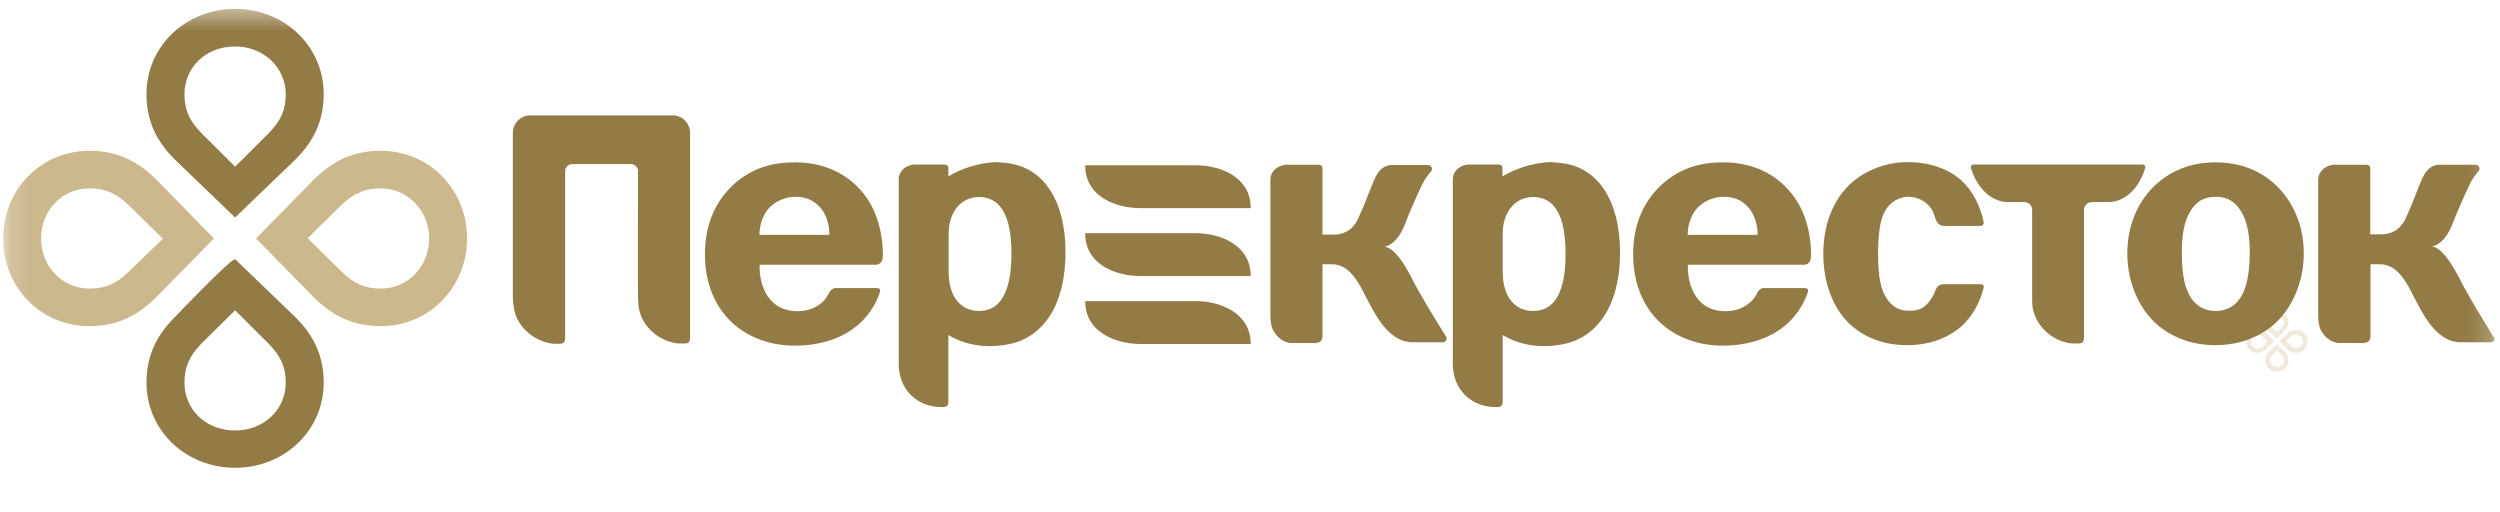 <?xml version="1.0" encoding="UTF-8"?> <svg xmlns="http://www.w3.org/2000/svg" width="122" height="25" viewBox="0 0 122 25" fill="none"><g clip-path="url(#clip0_541_1713)"><mask id="mask0_541_1713" style="mask-type:luminance" maskUnits="userSpaceOnUse" x="0" y="0" width="122" height="25"><path d="M121.8 0.434H0.152V24.262H121.8V0.434Z" fill="white"></path></mask><g mask="url(#mask0_541_1713)"><g opacity="0.3"><mask id="mask1_541_1713" style="mask-type:luminance" maskUnits="userSpaceOnUse" x="89" y="-3" width="45" height="23"><path d="M133.156 -2.775H89.059V19.325H133.156V-2.775Z" fill="white"></path></mask><g mask="url(#mask1_541_1713)"><path d="M112.046 16.092C111.856 16.092 111.725 16.174 111.618 16.268L111.309 16.574C111.285 16.597 111.262 16.621 111.262 16.656C111.262 16.691 111.285 16.715 111.309 16.738L111.618 17.044C111.725 17.15 111.856 17.22 112.046 17.22C112.367 17.22 112.604 16.973 112.604 16.656C112.604 16.339 112.367 16.092 112.046 16.092ZM112.046 16.327C112.224 16.327 112.367 16.468 112.367 16.656C112.367 16.844 112.224 16.985 112.046 16.985C111.939 16.985 111.868 16.95 111.784 16.868L111.559 16.644L111.784 16.421C111.868 16.35 111.939 16.327 112.046 16.327Z" fill="#CCB88D"></path></g><mask id="mask2_541_1713" style="mask-type:luminance" maskUnits="userSpaceOnUse" x="89" y="-3" width="45" height="23"><path d="M133.156 -2.775H89.059V19.325H133.156V-2.775Z" fill="white"></path></mask><g mask="url(#mask2_541_1713)"><path d="M110.17 16.092C109.861 16.092 109.611 16.339 109.611 16.656C109.611 16.973 109.849 17.22 110.17 17.22C110.36 17.22 110.49 17.138 110.597 17.044L110.906 16.738C110.93 16.715 110.954 16.691 110.954 16.656C110.954 16.621 110.942 16.597 110.906 16.574L110.597 16.268C110.49 16.162 110.36 16.092 110.17 16.092ZM110.17 16.327C110.277 16.327 110.348 16.362 110.431 16.445L110.657 16.668L110.431 16.891C110.348 16.973 110.277 17.009 110.17 17.009C109.991 17.009 109.849 16.856 109.849 16.68C109.849 16.468 109.991 16.327 110.17 16.327Z" fill="#CCB88D"></path></g><mask id="mask3_541_1713" style="mask-type:luminance" maskUnits="userSpaceOnUse" x="89" y="-3" width="45" height="23"><path d="M133.156 -2.775H89.059V19.325H133.156V-2.775Z" fill="white"></path></mask><g mask="url(#mask3_541_1713)"><path d="M111.107 16.809C111.072 16.809 111.048 16.832 111.024 16.856L110.715 17.162C110.608 17.267 110.537 17.397 110.537 17.585C110.537 17.89 110.787 18.137 111.107 18.137C111.428 18.137 111.678 17.902 111.678 17.585C111.678 17.397 111.594 17.267 111.499 17.162L111.19 16.856C111.167 16.832 111.143 16.809 111.107 16.809ZM111.107 17.103L111.333 17.326C111.416 17.408 111.452 17.479 111.452 17.585C111.452 17.761 111.309 17.902 111.119 17.902C110.929 17.902 110.787 17.761 110.787 17.585C110.787 17.479 110.822 17.408 110.893 17.326L111.107 17.103Z" fill="#CCB88D"></path></g><mask id="mask4_541_1713" style="mask-type:luminance" maskUnits="userSpaceOnUse" x="89" y="-3" width="45" height="23"><path d="M133.156 -2.775H89.059V19.325H133.156V-2.775Z" fill="white"></path></mask><g mask="url(#mask4_541_1713)"><path d="M111.107 15.175C110.787 15.175 110.537 15.41 110.537 15.727C110.537 15.916 110.62 16.045 110.715 16.151L111.024 16.456C111.048 16.48 111.072 16.503 111.107 16.503C111.143 16.503 111.167 16.48 111.19 16.456L111.499 16.151C111.606 16.045 111.678 15.916 111.678 15.727C111.678 15.41 111.428 15.175 111.107 15.175ZM111.107 15.41C111.297 15.41 111.44 15.551 111.44 15.727C111.44 15.833 111.404 15.904 111.333 15.986L111.107 16.209L110.882 15.986C110.798 15.904 110.763 15.833 110.763 15.727C110.775 15.551 110.917 15.41 111.107 15.41Z" fill="#CCB88D"></path></g></g></g><mask id="mask5_541_1713" style="mask-type:luminance" maskUnits="userSpaceOnUse" x="0" y="0" width="122" height="25"><path d="M121.8 0.434H0.152V24.262H121.8V0.434Z" fill="white"></path></mask><g mask="url(#mask5_541_1713)"><path d="M109.384 14.446C109.063 14.998 108.588 15.175 108.125 15.175C107.662 15.175 107.186 14.998 106.866 14.446C106.664 14.093 106.474 13.529 106.474 12.365C106.474 11.731 106.509 10.896 106.913 10.273C107.198 9.814 107.578 9.603 108.125 9.603C108.671 9.603 109.04 9.814 109.337 10.273C109.74 10.896 109.788 11.719 109.788 12.365C109.776 13.529 109.586 14.082 109.384 14.446ZM108.125 7.922C107.269 7.922 106.117 8.122 105.107 9.097C104.692 9.497 103.812 10.567 103.812 12.365C103.812 13.752 104.359 14.987 105.167 15.751C105.761 16.303 106.735 16.844 108.113 16.844C109.491 16.844 110.465 16.303 111.059 15.751C111.879 14.975 112.425 13.741 112.425 12.365C112.425 10.567 111.534 9.497 111.13 9.097C110.132 8.122 108.968 7.922 108.125 7.922Z" fill="#937B46"></path></g><mask id="mask6_541_1713" style="mask-type:luminance" maskUnits="userSpaceOnUse" x="0" y="0" width="122" height="25"><path d="M121.8 0.434H0.152V24.262H121.8V0.434Z" fill="white"></path></mask><g mask="url(#mask6_541_1713)"><path d="M93.134 9.603C93.61 9.603 94.002 9.85 94.227 10.155C94.322 10.285 94.394 10.473 94.453 10.684C94.524 10.884 94.655 11.025 94.869 11.025H96.651C96.746 11.025 96.817 10.943 96.805 10.849C96.651 10.073 96.271 9.309 95.712 8.803C95.071 8.216 94.097 7.91 93.111 7.91C92.006 7.91 91.02 8.333 90.355 8.921C89.689 9.509 88.977 10.626 88.977 12.389C88.977 13.858 89.487 15.069 90.248 15.798C90.699 16.221 91.59 16.844 93.063 16.844C94.382 16.844 95.213 16.35 95.689 15.951C96.211 15.492 96.615 14.81 96.805 14.034C96.817 13.976 96.805 13.87 96.663 13.87H94.821C94.608 13.882 94.513 13.999 94.441 14.187C94.441 14.187 94.429 14.211 94.417 14.246C94.417 14.258 94.417 14.258 94.406 14.27C94.406 14.281 94.394 14.293 94.394 14.305C94.346 14.411 94.299 14.505 94.227 14.599C93.93 15.057 93.621 15.163 93.182 15.163C92.766 15.163 92.362 15.057 92.018 14.481C91.78 14.082 91.65 13.494 91.65 12.377C91.65 11.049 91.851 10.531 92.006 10.273C92.232 9.873 92.659 9.603 93.134 9.603Z" fill="#937B46"></path></g><mask id="mask7_541_1713" style="mask-type:luminance" maskUnits="userSpaceOnUse" x="0" y="0" width="122" height="25"><path d="M121.8 0.434H0.152V24.262H121.8V0.434Z" fill="white"></path></mask><g mask="url(#mask7_541_1713)"><path d="M104.681 8.216C104.705 8.134 104.693 8.028 104.526 8.028H96.353C96.175 8.028 96.163 8.134 96.187 8.216C96.436 9.039 97.054 9.815 97.933 9.862H98.824C99.014 9.885 99.169 10.038 99.169 10.238V14.681C99.169 14.999 99.216 15.21 99.347 15.504C99.668 16.186 100.333 16.68 101.117 16.762H101.438C101.663 16.762 101.699 16.656 101.699 16.409V10.238C101.699 10.05 101.853 9.885 102.044 9.862H102.935C103.814 9.826 104.431 9.05 104.681 8.216Z" fill="#937B46"></path></g><mask id="mask8_541_1713" style="mask-type:luminance" maskUnits="userSpaceOnUse" x="0" y="0" width="122" height="25"><path d="M121.8 0.434H0.152V24.262H121.8V0.434Z" fill="white"></path></mask><g mask="url(#mask8_541_1713)"><path d="M121.692 16.445C121.36 15.916 120.623 14.717 120.172 13.882C119.625 12.765 119.138 12.095 118.675 12.025C118.675 12.025 119.292 11.99 119.708 10.861C119.851 10.473 120.255 9.545 120.528 8.98C120.623 8.769 120.789 8.545 120.968 8.334C120.991 8.31 121.003 8.263 121.003 8.228C121.003 8.134 120.932 8.052 120.825 8.04H119.043C118.556 8.052 118.318 8.428 118.164 8.804C117.903 9.404 117.796 9.78 117.416 10.614C117.237 11.014 116.905 11.437 116.18 11.437H115.669V8.346C115.669 8.24 115.717 8.04 115.455 8.04H113.875C113.46 8.075 113.139 8.381 113.127 8.745V15.352C113.127 15.54 113.139 15.798 113.222 16.045C113.4 16.421 113.745 16.739 114.196 16.739H115.313C115.598 16.739 115.681 16.586 115.681 16.374V12.895H116.133C117.107 12.895 117.534 14 117.95 14.776C118.33 15.493 118.995 16.762 120.172 16.703H121.573C121.668 16.692 121.74 16.621 121.74 16.527C121.716 16.492 121.704 16.468 121.692 16.445Z" fill="#937B46"></path></g><mask id="mask9_541_1713" style="mask-type:luminance" maskUnits="userSpaceOnUse" x="0" y="0" width="122" height="25"><path d="M121.8 0.434H0.152V24.262H121.8V0.434Z" fill="white"></path></mask><g mask="url(#mask9_541_1713)"><path d="M58.35 8.064H54.276H52.957C52.957 9.627 54.501 10.156 55.642 10.156H59.313H61.035C61.035 8.593 59.491 8.064 58.35 8.064Z" fill="#937B46"></path></g><mask id="mask10_541_1713" style="mask-type:luminance" maskUnits="userSpaceOnUse" x="0" y="0" width="122" height="25"><path d="M121.8 0.434H0.152V24.262H121.8V0.434Z" fill="white"></path></mask><g mask="url(#mask10_541_1713)"><path d="M58.35 11.379H54.276H52.957C52.957 12.942 54.501 13.471 55.642 13.471H59.313H61.035C61.035 11.919 59.491 11.379 58.35 11.379Z" fill="#937B46"></path></g><mask id="mask11_541_1713" style="mask-type:luminance" maskUnits="userSpaceOnUse" x="0" y="0" width="122" height="25"><path d="M121.8 0.434H0.152V24.262H121.8V0.434Z" fill="white"></path></mask><g mask="url(#mask11_541_1713)"><path d="M58.35 14.694H54.276H52.957C52.957 16.245 54.501 16.786 55.642 16.786H59.313H61.035C61.035 15.235 59.491 14.694 58.35 14.694Z" fill="#937B46"></path></g><mask id="mask12_541_1713" style="mask-type:luminance" maskUnits="userSpaceOnUse" x="0" y="0" width="122" height="25"><path d="M121.8 0.434H0.152V24.262H121.8V0.434Z" fill="white"></path></mask><g mask="url(#mask12_541_1713)"><path d="M18.576 7.358C17.127 7.358 16.153 7.946 15.357 8.722L12.494 11.637L15.357 14.553C16.153 15.328 17.127 15.916 18.576 15.916C20.964 15.916 22.794 14 22.794 11.637C22.794 9.274 20.976 7.358 18.576 7.358ZM18.576 9.192C19.895 9.192 20.941 10.274 20.941 11.637C20.941 13.012 19.907 14.082 18.576 14.082C17.816 14.082 17.27 13.847 16.664 13.248L15.013 11.625L16.652 10.015C17.27 9.427 17.816 9.192 18.576 9.192Z" fill="#CCB88D"></path></g><mask id="mask13_541_1713" style="mask-type:luminance" maskUnits="userSpaceOnUse" x="0" y="0" width="122" height="25"><path d="M121.8 0.434H0.152V24.262H121.8V0.434Z" fill="white"></path></mask><g mask="url(#mask13_541_1713)"><path d="M4.37 7.358C1.97 7.358 0.152 9.274 0.152 11.637C0.152 14 1.97 15.916 4.358 15.916C5.807 15.916 6.781 15.329 7.577 14.553L10.44 11.637L7.589 8.722C6.793 7.946 5.807 7.358 4.37 7.358ZM4.37 9.192C5.13 9.192 5.676 9.427 6.294 10.027L7.945 11.649L6.294 13.248C5.676 13.859 5.13 14.082 4.37 14.082C3.051 14.082 2.006 13.013 2.006 11.637C2.006 10.262 3.039 9.192 4.37 9.192Z" fill="#CCB88D"></path></g><mask id="mask14_541_1713" style="mask-type:luminance" maskUnits="userSpaceOnUse" x="0" y="0" width="122" height="25"><path d="M121.8 0.434H0.152V24.262H121.8V0.434Z" fill="white"></path></mask><g mask="url(#mask14_541_1713)"><path d="M11.473 12.648C11.223 12.648 8.526 15.481 8.526 15.481C7.742 16.269 7.148 17.233 7.148 18.667C7.148 21.03 9.085 22.828 11.473 22.828C13.86 22.828 15.797 21.03 15.797 18.667C15.797 17.233 15.203 16.269 14.419 15.481L11.473 12.648ZM11.473 15.14L13.1 16.763C13.706 17.386 13.944 17.915 13.944 18.667C13.944 19.995 12.874 21.006 11.473 21.006C10.059 21.006 9.002 20.007 9.002 18.667C9.002 17.915 9.239 17.374 9.833 16.763L11.473 15.14Z" fill="#937B46"></path></g><mask id="mask15_541_1713" style="mask-type:luminance" maskUnits="userSpaceOnUse" x="0" y="0" width="122" height="25"><path d="M121.8 0.434H0.152V24.262H121.8V0.434Z" fill="white"></path></mask><g mask="url(#mask15_541_1713)"><path d="M11.473 0.434C9.085 0.434 7.148 2.233 7.148 4.596C7.148 6.03 7.742 6.994 8.526 7.781L11.473 10.614L14.419 7.781C15.203 6.994 15.797 6.03 15.797 4.596C15.797 2.233 13.86 0.434 11.473 0.434ZM11.473 2.268C12.863 2.268 13.944 3.291 13.944 4.608C13.944 5.36 13.706 5.901 13.1 6.512L11.473 8.134L9.845 6.512C9.239 5.901 9.002 5.36 9.002 4.608C9.002 3.267 10.059 2.268 11.473 2.268Z" fill="#937B46"></path></g><mask id="mask16_541_1713" style="mask-type:luminance" maskUnits="userSpaceOnUse" x="0" y="0" width="122" height="25"><path d="M121.8 0.434H0.152V24.262H121.8V0.434Z" fill="white"></path></mask><g mask="url(#mask16_541_1713)"><path d="M47.778 15.175C46.863 15.175 46.293 14.458 46.293 13.259V11.402C46.293 10.379 46.875 9.615 47.778 9.615C48.752 9.615 49.358 10.403 49.358 12.366C49.358 13.812 49.037 15.175 47.778 15.175ZM49.013 7.946C48.859 7.922 48.716 7.911 48.574 7.911C47.683 7.958 46.875 8.252 46.281 8.604V8.334C46.281 8.228 46.328 8.028 46.067 8.028H44.606C44.19 8.063 43.869 8.357 43.857 8.722V10.25V17.75C43.857 19.055 44.796 19.866 45.948 19.866H46.043C46.162 19.866 46.281 19.819 46.281 19.607V16.351C46.78 16.645 47.409 16.88 48.253 16.892C48.562 16.892 48.835 16.868 49.096 16.821C50.617 16.598 51.995 15.246 51.995 12.307C52.007 9.874 50.961 8.087 49.013 7.946Z" fill="#937B46"></path></g><mask id="mask17_541_1713" style="mask-type:luminance" maskUnits="userSpaceOnUse" x="0" y="0" width="122" height="25"><path d="M121.8 0.434H0.152V24.262H121.8V0.434Z" fill="white"></path></mask><g mask="url(#mask17_541_1713)"><path d="M37.061 11.461C37.061 10.944 37.252 10.45 37.537 10.144C37.846 9.827 38.309 9.603 38.831 9.603C39.497 9.603 39.889 9.921 40.126 10.25C40.364 10.591 40.483 11.061 40.471 11.461H37.061ZM38.796 7.922C38.024 7.922 36.943 8.04 35.933 8.886C35.256 9.462 34.4 10.52 34.4 12.413C34.4 14.035 35.042 15.07 35.648 15.669C36.289 16.304 37.346 16.868 38.784 16.868C39.948 16.868 40.887 16.563 41.564 16.092C42.039 15.763 42.621 15.199 42.93 14.282C42.954 14.211 42.989 14.059 42.799 14.059H40.756C40.637 14.059 40.507 14.2 40.471 14.259C40.4 14.423 40.293 14.576 40.186 14.694C39.948 14.929 39.544 15.187 38.915 15.187C38.095 15.187 37.62 14.764 37.358 14.282C37.157 13.906 37.05 13.389 37.073 12.918H42.764C42.989 12.883 43.072 12.754 43.084 12.448C43.084 12.448 43.084 12.413 43.084 12.378C43.061 10.979 42.597 9.98 42.087 9.38C41.492 8.663 40.447 7.922 38.796 7.922Z" fill="#937B46"></path></g><mask id="mask18_541_1713" style="mask-type:luminance" maskUnits="userSpaceOnUse" x="0" y="0" width="122" height="25"><path d="M121.8 0.434H0.152V24.262H121.8V0.434Z" fill="white"></path></mask><g mask="url(#mask18_541_1713)"><path d="M69.053 13.882C68.506 12.765 68.019 12.095 67.556 12.037C67.556 12.037 68.174 12.001 68.589 10.873C68.732 10.473 69.136 9.556 69.409 8.992C69.504 8.78 69.67 8.557 69.849 8.345C69.872 8.322 69.884 8.275 69.884 8.24C69.884 8.146 69.801 8.063 69.706 8.052H67.924C67.437 8.063 67.199 8.439 67.045 8.816C66.784 9.415 66.677 9.791 66.296 10.626C66.118 11.026 65.786 11.449 65.061 11.449H64.538V8.345C64.538 8.24 64.586 8.04 64.325 8.04H62.745C62.329 8.075 61.996 8.381 61.996 8.745V15.352C61.996 15.54 62.008 15.798 62.091 16.045C62.269 16.421 62.614 16.739 63.053 16.739H64.17C64.455 16.739 64.538 16.586 64.538 16.374V12.895H64.99C65.964 12.895 66.392 14 66.807 14.775C67.188 15.493 67.853 16.762 69.029 16.703H70.431C70.526 16.692 70.597 16.621 70.597 16.527C70.597 16.492 70.585 16.468 70.573 16.433C70.241 15.904 69.504 14.717 69.053 13.882Z" fill="#937B46"></path></g><mask id="mask19_541_1713" style="mask-type:luminance" maskUnits="userSpaceOnUse" x="0" y="0" width="122" height="25"><path d="M121.8 0.434H0.152V24.262H121.8V0.434Z" fill="white"></path></mask><g mask="url(#mask19_541_1713)"><path d="M32.856 5.63H25.871C25.431 5.63 25.027 5.995 25.027 6.488C25.027 6.488 25.027 14.435 25.027 14.47C25.027 14.776 25.063 15.14 25.217 15.505C25.538 16.186 26.203 16.68 26.999 16.774H27.32C27.546 16.774 27.581 16.668 27.581 16.422V8.287C27.617 8.134 27.76 8.005 27.926 8.005H30.789C30.955 8.005 31.098 8.134 31.134 8.287C31.134 8.287 31.122 14.341 31.134 14.458C31.134 14.764 31.157 15.129 31.312 15.493C31.632 16.175 32.298 16.668 33.094 16.762H33.414C33.64 16.762 33.676 16.657 33.676 16.41V6.477C33.688 6.077 33.331 5.63 32.856 5.63Z" fill="#937B46"></path></g><mask id="mask20_541_1713" style="mask-type:luminance" maskUnits="userSpaceOnUse" x="0" y="0" width="122" height="25"><path d="M121.8 0.434H0.152V24.262H121.8V0.434Z" fill="white"></path></mask><g mask="url(#mask20_541_1713)"><path d="M74.817 15.175C73.902 15.175 73.332 14.458 73.332 13.259V11.402C73.332 10.379 73.914 9.615 74.817 9.615C75.791 9.615 76.397 10.403 76.397 12.366C76.409 13.812 76.088 15.175 74.817 15.175ZM76.064 7.946C75.91 7.922 75.767 7.911 75.625 7.911C74.722 7.958 73.926 8.252 73.32 8.604V8.334C73.32 8.228 73.367 8.028 73.106 8.028H71.645C71.229 8.063 70.908 8.357 70.897 8.722V10.25V17.75C70.897 19.055 71.835 19.866 72.987 19.866H73.082C73.201 19.866 73.332 19.819 73.332 19.607V16.351C73.831 16.645 74.46 16.88 75.304 16.892C75.601 16.892 75.886 16.868 76.147 16.821C77.668 16.598 79.058 15.246 79.058 12.307C79.058 9.874 78.024 8.087 76.064 7.946Z" fill="#937B46"></path></g><mask id="mask21_541_1713" style="mask-type:luminance" maskUnits="userSpaceOnUse" x="0" y="0" width="122" height="25"><path d="M121.8 0.434H0.152V24.262H121.8V0.434Z" fill="white"></path></mask><g mask="url(#mask21_541_1713)"><path d="M82.358 11.461C82.358 10.944 82.548 10.45 82.834 10.144C83.142 9.827 83.594 9.603 84.128 9.603C84.794 9.603 85.186 9.921 85.423 10.25C85.661 10.591 85.78 11.061 85.768 11.461H82.358ZM84.093 7.922C83.321 7.922 82.24 8.04 81.23 8.886C80.553 9.462 79.697 10.52 79.697 12.413C79.697 14.035 80.339 15.07 80.933 15.669C81.586 16.304 82.632 16.868 84.069 16.868C85.221 16.868 86.16 16.562 86.849 16.092C87.324 15.763 87.894 15.199 88.215 14.282C88.239 14.211 88.274 14.059 88.084 14.059H86.041C85.922 14.059 85.791 14.2 85.768 14.258C85.697 14.423 85.59 14.576 85.471 14.693C85.233 14.928 84.829 15.187 84.2 15.187C83.38 15.187 82.905 14.764 82.655 14.282C82.453 13.906 82.346 13.389 82.37 12.918H88.061C88.286 12.883 88.369 12.754 88.381 12.448V12.378C88.358 10.979 87.894 9.98 87.371 9.38C86.789 8.663 85.744 7.922 84.093 7.922Z" fill="#937B46"></path></g></g><defs><clipPath id="clip0_541_1713"><rect width="121.648" height="23.828" fill="white" transform="translate(0.152 0.434)"></rect></clipPath></defs></svg> 